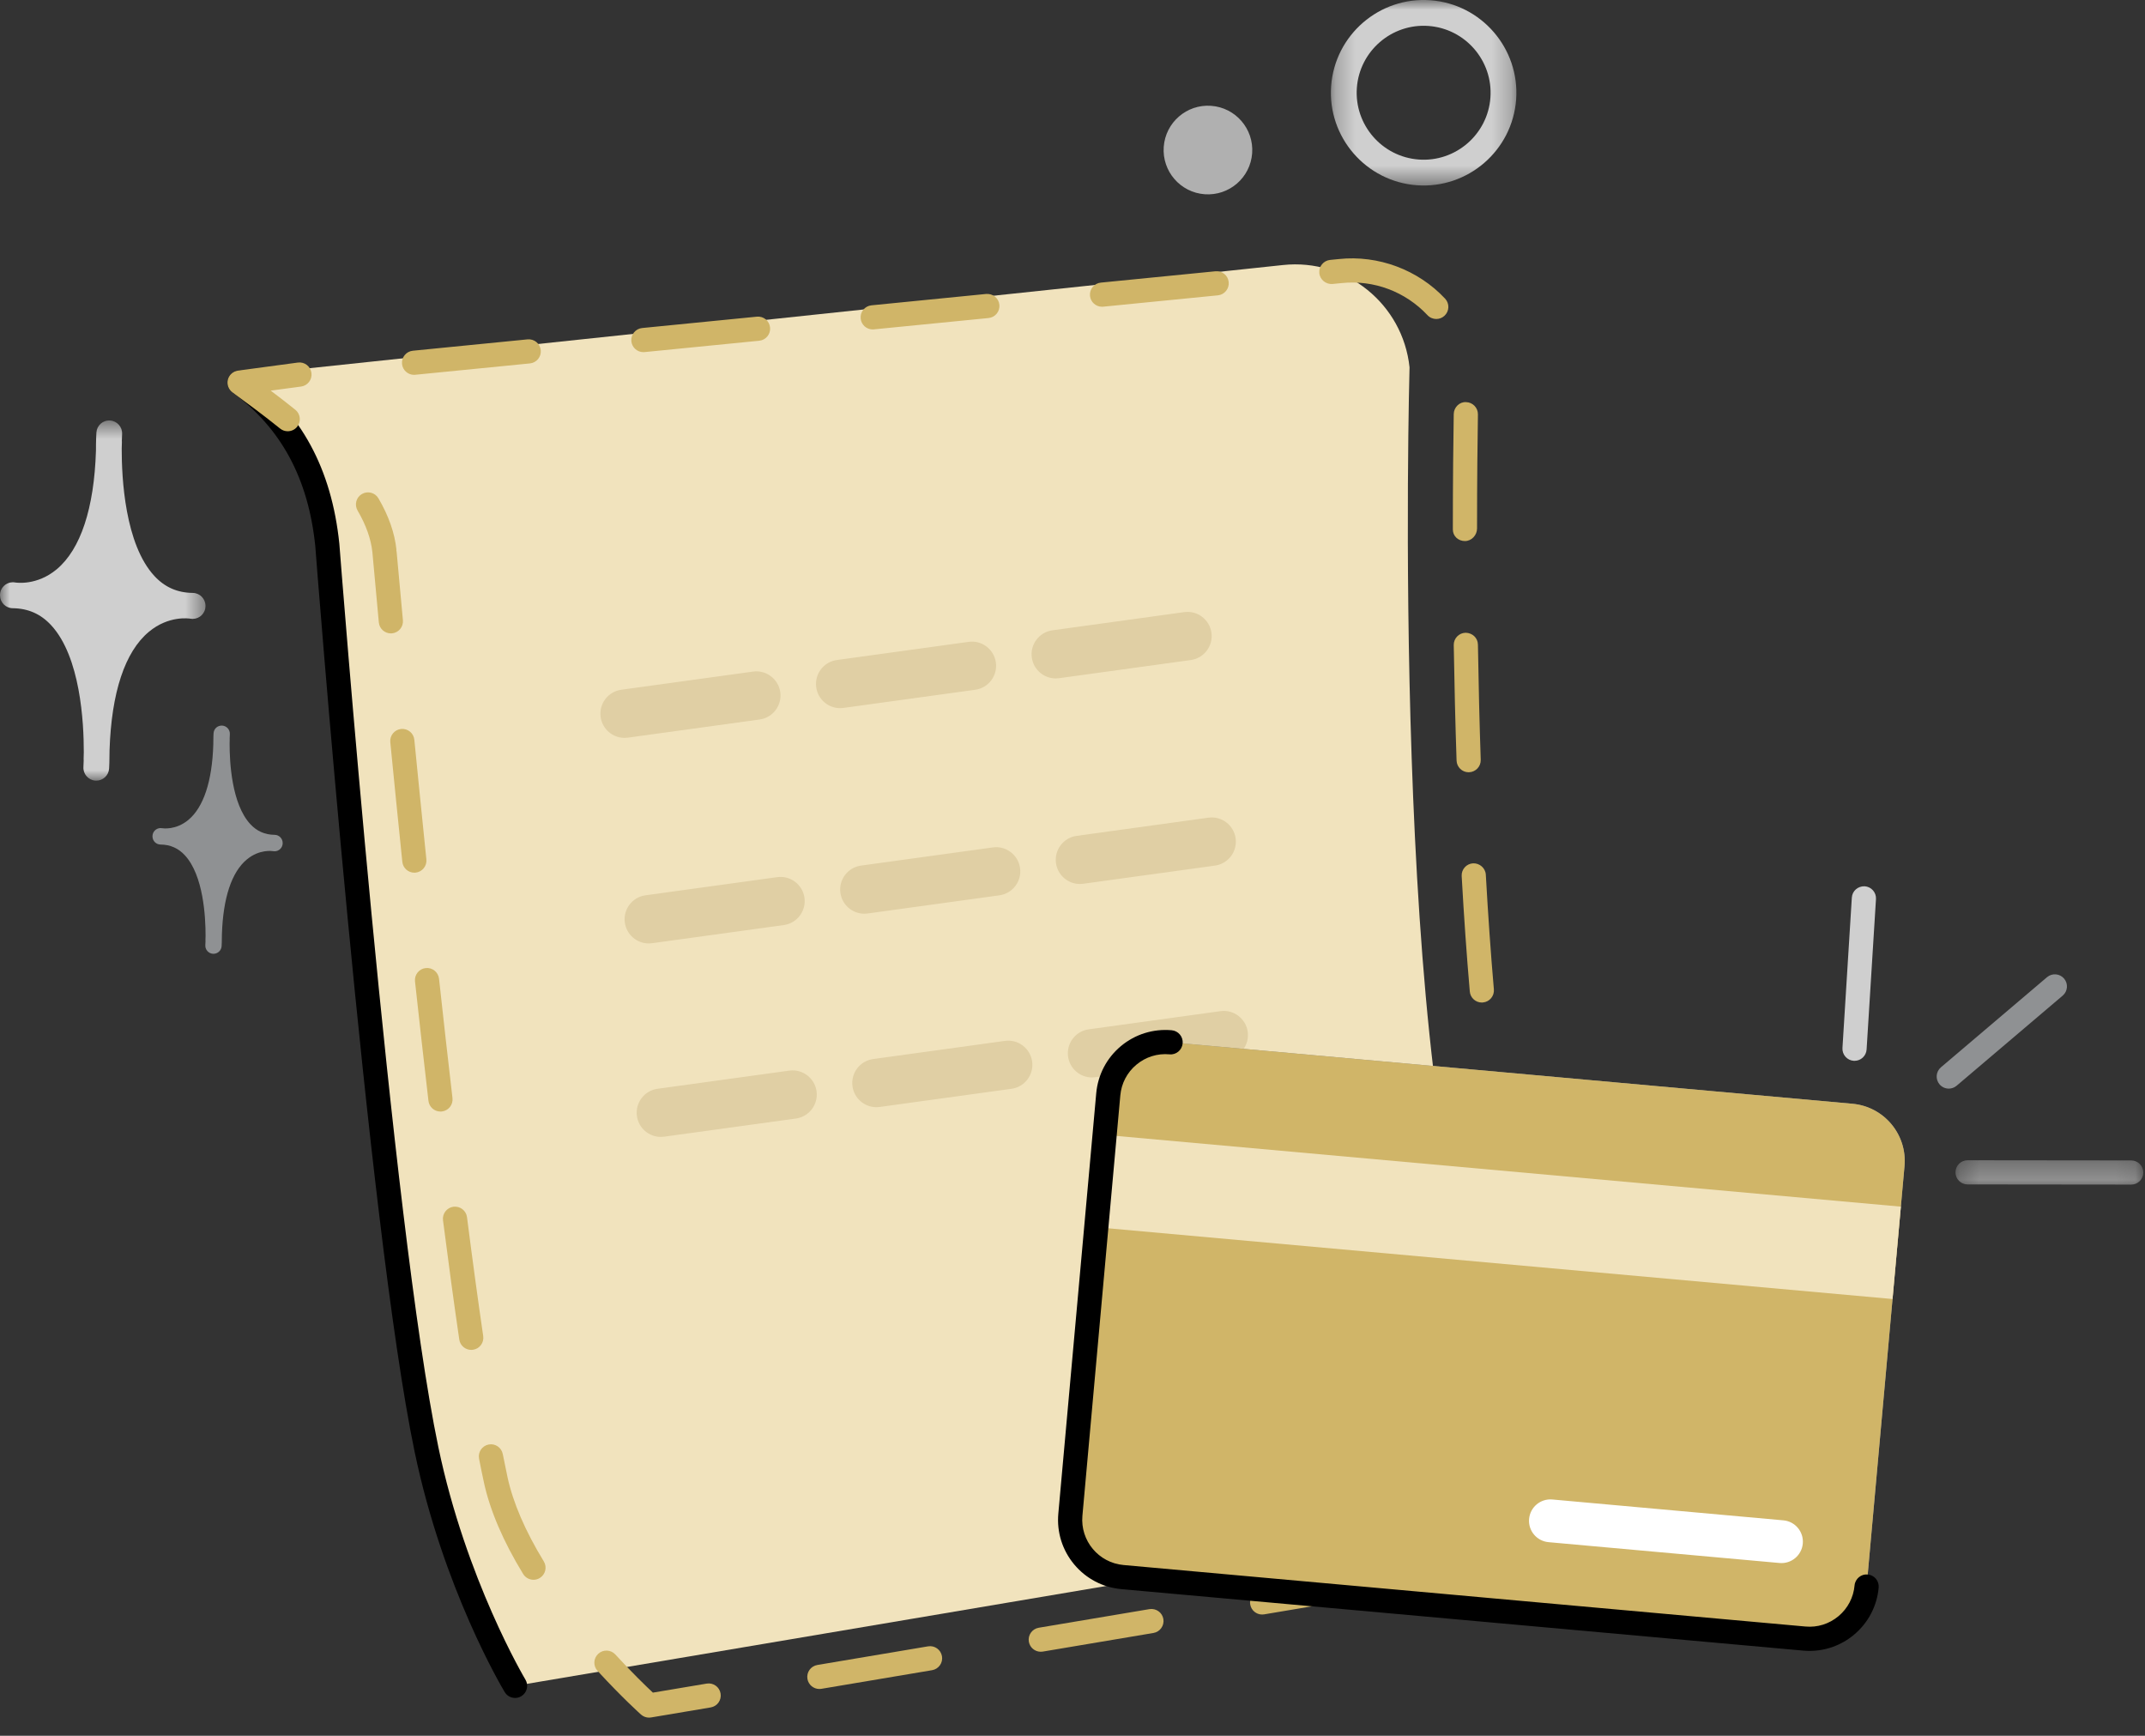 <svg preserveAspectRatio="none" width="100%" height="100%" overflow="visible" style="display: block;" viewBox="0 0 110 89" fill="none" xmlns="http://www.w3.org/2000/svg">
<rect x="0" y="0" width="110" height="89" fill="#333333" stroke="none"/>
<g id="Group 50">
<path id="Fill 1" fill-rule="evenodd" clip-rule="evenodd" d="M84.877 76.565L26.414 86.441C26.414 86.441 23.329 81.313 21.871 74.318C19.442 62.66 16.785 27.941 16.785 27.941C16.428 24.494 14.63 21.357 11.835 19.307L65.797 13.589C69.037 13.245 71.941 15.593 72.284 18.833C72.284 18.833 71.255 56.128 76.244 67.182C78.855 72.969 84.877 76.565 84.877 76.565" fill="#F1E3BD"/>
<path id="Fill 3" fill-rule="evenodd" clip-rule="evenodd" d="M26.415 87.061C26.204 87.061 25.999 86.954 25.883 86.761C25.755 86.548 22.726 81.462 21.264 74.445C18.854 62.881 16.193 28.336 16.167 27.989C15.809 24.532 14.418 21.951 11.917 20.117C11.641 19.914 11.582 19.526 11.784 19.25C11.987 18.975 12.374 18.914 12.651 19.117C15.45 21.171 17.004 24.036 17.402 27.878C17.43 28.241 20.084 62.706 22.478 74.192C23.895 80.994 26.915 86.071 26.945 86.121C27.122 86.415 27.026 86.796 26.734 86.972C26.634 87.032 26.523 87.061 26.415 87.061" fill="black"/>
<path id="Fill 5" fill-rule="evenodd" clip-rule="evenodd" d="M87.43 78.966C87.133 78.966 86.87 78.751 86.819 78.449C86.762 78.111 86.99 77.791 87.328 77.735L88.678 77.507C88.326 77.294 87.926 77.043 87.491 76.759C87.204 76.572 87.123 76.188 87.311 75.901C87.498 75.614 87.882 75.534 88.168 75.722C89.669 76.701 90.764 77.276 90.776 77.283C91.011 77.406 91.141 77.666 91.1 77.929C91.058 78.192 90.853 78.399 90.591 78.443L87.534 78.957C87.498 78.963 87.464 78.966 87.43 78.966" fill="#D0B568"/>
<path id="Fill 7" fill-rule="evenodd" clip-rule="evenodd" d="M76.078 80.874C75.781 80.874 75.518 80.66 75.467 80.357C75.41 80.019 75.638 79.699 75.975 79.643L81.651 78.689C81.992 78.634 82.309 78.86 82.366 79.197C82.423 79.535 82.195 79.854 81.857 79.912L76.181 80.866C76.146 80.871 76.112 80.874 76.078 80.874M64.724 82.783C64.427 82.783 64.164 82.569 64.114 82.266C64.056 81.928 64.285 81.609 64.622 81.552L70.299 80.598C70.643 80.544 70.956 80.769 71.013 81.106C71.07 81.444 70.842 81.764 70.504 81.82L64.828 82.775C64.793 82.78 64.758 82.783 64.724 82.783M53.371 84.692C53.074 84.692 52.812 84.478 52.761 84.175C52.704 83.837 52.932 83.518 53.269 83.461L58.945 82.507C59.287 82.454 59.603 82.678 59.66 83.015C59.716 83.353 59.488 83.673 59.151 83.729L53.475 84.684C53.44 84.689 53.405 84.692 53.371 84.692M42.018 86.601C41.721 86.601 41.458 86.387 41.407 86.084C41.35 85.746 41.578 85.427 41.916 85.37L47.592 84.415C47.932 84.358 48.249 84.586 48.307 84.924C48.364 85.261 48.136 85.581 47.798 85.638L42.121 86.593C42.087 86.598 42.052 86.601 42.018 86.601" fill="#D0B568"/>
<path id="Fill 9" fill-rule="evenodd" clip-rule="evenodd" d="M33.285 88.07C33.134 88.07 32.987 88.015 32.871 87.912C32.832 87.876 31.89 87.032 30.642 85.672C30.411 85.419 30.428 85.027 30.681 84.796C30.931 84.564 31.325 84.581 31.557 84.833C32.417 85.772 33.138 86.466 33.481 86.788L36.239 86.325C36.583 86.269 36.896 86.496 36.953 86.833C37.011 87.171 36.783 87.49 36.445 87.547L33.388 88.061C33.353 88.067 33.319 88.07 33.285 88.07" fill="#D0B568"/>
<path id="Fill 11" fill-rule="evenodd" clip-rule="evenodd" d="M20.044 32.477C19.727 32.477 19.457 32.236 19.427 31.915C19.263 30.16 19.155 28.954 19.114 28.504L19.097 28.316C19.026 27.637 18.771 26.918 18.338 26.179C18.165 25.883 18.263 25.504 18.558 25.331C18.854 25.157 19.233 25.256 19.407 25.551C19.93 26.444 20.242 27.331 20.331 28.188L20.322 28.189C20.338 28.269 20.345 28.341 20.349 28.392C20.39 28.842 20.498 30.046 20.662 31.8C20.694 32.141 20.443 32.443 20.102 32.475C20.082 32.477 20.063 32.477 20.044 32.477M21.248 44.746C20.934 44.746 20.665 44.509 20.632 44.19C20.407 42.008 20.2 39.937 20.015 38.055C19.981 37.715 20.23 37.411 20.572 37.377C20.917 37.346 21.215 37.593 21.248 37.934C21.434 39.814 21.641 41.883 21.865 44.063C21.901 44.403 21.653 44.708 21.312 44.743C21.291 44.745 21.27 44.746 21.248 44.746M22.588 56.994C22.277 56.994 22.009 56.762 21.972 56.446C21.735 54.408 21.503 52.349 21.282 50.32C21.245 49.979 21.491 49.673 21.831 49.637C22.175 49.6 22.477 49.846 22.515 50.186C22.735 52.211 22.966 54.268 23.204 56.302C23.244 56.643 23.001 56.95 22.66 56.99C22.636 56.993 22.611 56.994 22.588 56.994M24.166 69.215C23.863 69.215 23.598 68.993 23.553 68.685C23.286 66.87 23.006 64.812 22.718 62.568C22.676 62.228 22.916 61.917 23.256 61.874C23.597 61.835 23.906 62.071 23.949 62.41C24.235 64.647 24.515 66.697 24.78 68.504C24.83 68.844 24.595 69.159 24.257 69.208C24.226 69.213 24.195 69.215 24.166 69.215M27.359 81.002C27.15 81.002 26.946 80.897 26.828 80.705C25.805 79.031 25.127 77.448 24.814 76C24.732 75.622 24.65 75.219 24.567 74.793C24.502 74.456 24.722 74.132 25.058 74.066C25.394 73.999 25.719 74.221 25.784 74.557C25.866 74.975 25.946 75.369 26.026 75.738C26.309 77.049 26.936 78.502 27.887 80.059C28.065 80.351 27.974 80.733 27.681 80.911C27.58 80.973 27.469 81.002 27.359 81.002" fill="#D0B568"/>
<path id="Fill 13" fill-rule="evenodd" clip-rule="evenodd" d="M14.755 22.112C14.619 22.112 14.482 22.068 14.366 21.975C13.518 21.291 12.669 20.668 11.92 20.119C11.716 19.969 11.622 19.71 11.684 19.464C11.747 19.22 11.951 19.037 12.202 19.003L15.275 18.59C15.618 18.544 15.926 18.783 15.972 19.123C16.017 19.462 15.779 19.774 15.44 19.82L13.882 20.029C14.293 20.339 14.717 20.665 15.145 21.01C15.412 21.225 15.453 21.615 15.238 21.882C15.116 22.034 14.936 22.112 14.755 22.112" fill="#D0B568"/>
<path id="Fill 15" fill-rule="evenodd" clip-rule="evenodd" d="M56.513 15.728C56.198 15.728 55.928 15.488 55.897 15.169C55.863 14.828 56.112 14.525 56.452 14.491L62.332 13.909C62.678 13.88 62.977 14.124 63.01 14.465C63.044 14.806 62.795 15.109 62.455 15.143L56.575 15.725C56.554 15.726 56.533 15.728 56.513 15.728M73.655 16.356C73.49 16.356 73.324 16.289 73.203 16.159C72.078 14.959 70.46 14.339 68.791 14.516L68.335 14.561C68.005 14.589 67.69 14.346 67.657 14.005C67.623 13.664 67.871 13.361 68.213 13.327L68.665 13.282C70.679 13.069 72.72 13.831 74.107 15.312C74.342 15.562 74.329 15.954 74.079 16.188C73.96 16.3 73.807 16.356 73.655 16.356M44.753 16.892C44.438 16.892 44.168 16.652 44.137 16.333C44.102 15.992 44.352 15.689 44.693 15.655L50.573 15.072C50.919 15.046 51.217 15.289 51.251 15.629C51.285 15.97 51.036 16.273 50.695 16.307L44.815 16.888C44.794 16.89 44.773 16.892 44.753 16.892M32.993 18.056C32.679 18.056 32.409 17.817 32.377 17.497C32.344 17.156 32.592 16.852 32.933 16.819L38.813 16.237C39.159 16.203 39.457 16.453 39.491 16.793C39.525 17.134 39.276 17.437 38.935 17.471L33.055 18.053C33.035 18.055 33.014 18.056 32.993 18.056M21.234 19.22C20.919 19.22 20.648 18.98 20.617 18.66C20.583 18.32 20.832 18.016 21.173 17.983L27.052 17.401C27.4 17.369 27.697 17.616 27.731 17.957C27.765 18.298 27.516 18.601 27.175 18.634L21.295 19.216C21.275 19.218 21.254 19.22 21.234 19.22M75.126 27.742C74.783 27.742 74.505 27.492 74.505 27.149C74.505 24.588 74.53 22.522 74.551 21.23C74.556 20.887 74.846 20.597 75.18 20.619C75.523 20.625 75.796 20.907 75.791 21.249C75.77 22.537 75.746 24.597 75.746 27.096C75.746 27.439 75.468 27.742 75.126 27.742M75.315 39.597C74.982 39.597 74.707 39.333 74.696 38.998C74.632 37.09 74.584 35.097 74.551 33.074C74.546 32.732 74.819 32.45 75.161 32.444C75.517 32.452 75.786 32.713 75.791 33.054C75.823 35.071 75.871 37.056 75.935 38.957C75.946 39.299 75.678 39.585 75.336 39.596C75.329 39.597 75.322 39.597 75.315 39.597M75.99 51.404C75.672 51.404 75.401 51.16 75.374 50.837C75.214 48.994 75.074 47.002 74.958 44.919C74.939 44.577 75.201 44.285 75.542 44.266C75.878 44.253 76.177 44.508 76.196 44.85C76.312 46.921 76.45 48.9 76.609 50.73C76.638 51.071 76.386 51.372 76.044 51.401C76.026 51.403 76.008 51.404 75.99 51.404M77.625 63.111C77.341 63.111 77.085 62.913 77.02 62.625C76.645 60.931 76.305 58.953 76.011 56.745C75.966 56.406 76.204 56.094 76.544 56.049C76.884 56.004 77.194 56.242 77.24 56.582C77.529 58.754 77.863 60.697 78.231 62.356C78.305 62.69 78.095 63.021 77.76 63.096C77.715 63.106 77.669 63.111 77.625 63.111M83.175 73.281C83.024 73.281 82.874 73.226 82.755 73.117C81.032 71.528 79.742 69.936 78.92 68.383C78.759 68.081 78.875 67.705 79.178 67.545C79.477 67.384 79.854 67.5 80.015 67.803C80.772 69.231 81.977 70.712 83.595 72.205C83.847 72.437 83.862 72.83 83.631 73.081C83.508 73.213 83.342 73.281 83.175 73.281" fill="#D0B568"/>
<g id="Group 19">
<mask id="mask0_18882_96131" style="mask-type:luminance" maskUnits="userSpaceOnUse" x="0" y="21" width="11" height="20">
<path id="Clip 18" fill-rule="evenodd" clip-rule="evenodd" d="M0 21.56H10.538V40.027H0V21.56Z" fill="white"/>
</mask>
<g mask="url(#mask0_18882_96131)">
<path id="Fill 17" fill-rule="evenodd" clip-rule="evenodd" d="M10.538 31.066C10.538 31.061 10.537 31.057 10.537 31.053C10.533 30.695 10.243 30.405 9.886 30.401C9.096 30.393 8.453 30.11 7.92 29.536C6.408 27.905 6.238 24.516 6.242 23.01C6.246 22.893 6.251 22.775 6.252 22.656C6.252 22.641 6.248 22.63 6.248 22.616C6.253 22.398 6.26 22.271 6.261 22.263C6.285 21.9 6.01 21.586 5.644 21.561C5.267 21.54 4.969 21.814 4.944 22.178C4.941 22.232 4.92 22.583 4.921 23.116C4.827 26.071 4.134 28.166 2.907 29.191C1.888 30.039 0.834 29.875 0.779 29.866C0.421 29.799 0.08 30.035 0.012 30.39C0.004 30.428 0.003 30.467 0.002 30.504C0.002 30.509 -0 30.514 -0 30.52C-0 30.521 0.001 30.521 0.001 30.522C0.001 30.527 0.002 30.53 0.002 30.535C0.005 30.892 0.294 31.183 0.654 31.186C1.442 31.195 2.085 31.478 2.619 32.053C4.125 33.676 4.3 37.048 4.297 38.561C4.293 38.685 4.289 38.806 4.288 38.932C4.287 38.947 4.291 38.961 4.292 38.977C4.286 39.19 4.279 39.316 4.278 39.325C4.256 39.687 4.53 40.001 4.894 40.026C4.907 40.026 4.919 40.027 4.93 40.027C5.279 40.031 5.572 39.762 5.595 39.409C5.599 39.355 5.619 39 5.618 38.463C5.714 35.513 6.405 33.419 7.632 32.398C8.65 31.547 9.704 31.713 9.76 31.722C10.118 31.787 10.459 31.553 10.526 31.198C10.534 31.159 10.535 31.122 10.537 31.085C10.537 31.08 10.538 31.073 10.538 31.067V31.066Z" fill="#CFCFCF"/>
</g>
</g>
<path id="Fill 20" fill-rule="evenodd" clip-rule="evenodd" d="M14.497 43.226C14.497 43.223 14.496 43.221 14.496 43.218C14.493 42.992 14.311 42.807 14.084 42.805C13.583 42.8 13.175 42.621 12.838 42.258C11.88 41.224 11.772 39.077 11.775 38.123C11.777 38.047 11.78 37.973 11.78 37.897C11.781 37.889 11.778 37.881 11.778 37.872C11.782 37.735 11.786 37.654 11.787 37.649C11.802 37.419 11.627 37.22 11.396 37.204C11.157 37.191 10.968 37.365 10.952 37.595C10.95 37.63 10.937 37.852 10.938 38.189C10.878 40.062 10.439 41.389 9.662 42.038C9.016 42.576 8.348 42.472 8.313 42.466C8.086 42.424 7.87 42.574 7.827 42.799C7.822 42.823 7.821 42.847 7.82 42.87C7.82 42.874 7.819 42.877 7.819 42.88C7.819 42.881 7.82 42.881 7.82 42.882C7.82 42.885 7.82 42.887 7.82 42.89C7.822 43.116 8.005 43.301 8.233 43.303C8.733 43.309 9.14 43.488 9.478 43.852C10.433 44.88 10.544 47.017 10.542 47.975C10.54 48.054 10.537 48.131 10.536 48.211C10.536 48.221 10.538 48.229 10.539 48.24C10.535 48.374 10.531 48.455 10.53 48.46C10.516 48.69 10.689 48.889 10.92 48.904C10.928 48.904 10.937 48.905 10.943 48.905C11.164 48.907 11.35 48.737 11.365 48.513C11.367 48.48 11.38 48.254 11.38 47.914C11.439 46.044 11.878 44.717 12.655 44.071C13.3 43.532 13.968 43.636 14.004 43.642C14.231 43.683 14.446 43.535 14.489 43.31C14.494 43.286 14.495 43.262 14.496 43.239C14.496 43.236 14.497 43.231 14.497 43.228V43.226Z" fill="#8F9193"/>
<g id="Group 24">
<mask id="mask1_18882_96131" style="mask-type:luminance" maskUnits="userSpaceOnUse" x="68" y="0" width="10" height="10">
<path id="Clip 23" fill-rule="evenodd" clip-rule="evenodd" d="M68.251 0H77.763V9.511H68.251V0Z" fill="white"/>
</mask>
<g mask="url(#mask1_18882_96131)">
<path id="Fill 22" fill-rule="evenodd" clip-rule="evenodd" d="M73.256 1.331C71.367 1.193 69.719 2.619 69.582 4.507C69.446 6.395 70.87 8.043 72.759 8.18C74.647 8.318 76.295 6.892 76.432 5.004C76.569 3.116 75.144 1.468 73.256 1.331M72.663 9.499C70.048 9.308 68.074 7.027 68.263 4.412C68.454 1.796 70.736 -0.178 73.352 0.012C75.967 0.202 77.94 2.484 77.751 5.1C77.56 7.715 75.278 9.688 72.663 9.499" fill="#CFCFCF"/>
</g>
</g>
<path id="Fill 25" fill-rule="evenodd" clip-rule="evenodd" d="M64.213 7.857C64.122 9.11 63.034 10.05 61.781 9.96C60.529 9.869 59.588 8.78 59.679 7.529C59.77 6.276 60.859 5.335 62.11 5.426C63.362 5.517 64.303 6.605 64.213 7.857" fill="#B0B0B0"/>
<path id="Fill 27" fill-rule="evenodd" clip-rule="evenodd" d="M56 55.246C55.39 55.246 54.859 54.796 54.773 54.175C54.68 53.497 55.154 52.871 55.832 52.778L62.588 51.846C63.26 51.751 63.892 52.226 63.986 52.905C64.079 53.583 63.605 54.209 62.927 54.303L56.171 55.234C56.114 55.242 56.057 55.246 56 55.246M44.944 56.77C44.334 56.77 43.803 56.32 43.717 55.699C43.624 55.021 44.098 54.395 44.776 54.302L51.532 53.371C52.211 53.273 52.836 53.752 52.931 54.43C53.024 55.108 52.55 55.733 51.872 55.827L45.115 56.758C45.058 56.766 45 56.77 44.944 56.77M33.889 58.294C33.279 58.294 32.748 57.844 32.662 57.223C32.569 56.545 33.043 55.919 33.721 55.826L40.477 54.895C41.148 54.8 41.781 55.275 41.875 55.953C41.968 56.632 41.494 57.257 40.816 57.352L34.06 58.282C34.003 58.29 33.946 58.294 33.889 58.294" fill="#E0CFA4"/>
<path id="Fill 29" fill-rule="evenodd" clip-rule="evenodd" d="M55.38 45.326C54.77 45.326 54.239 44.876 54.153 44.255C54.06 43.577 54.534 42.952 55.212 42.858L61.968 41.926C62.643 41.829 63.272 42.306 63.366 42.985C63.459 43.663 62.985 44.289 62.307 44.383L55.551 45.314C55.494 45.322 55.437 45.326 55.38 45.326M44.324 46.85C43.714 46.85 43.183 46.4 43.097 45.779C43.004 45.101 43.478 44.475 44.156 44.382L50.913 43.451C51.588 43.354 52.216 43.831 52.311 44.51C52.404 45.188 51.93 45.813 51.252 45.907L44.495 46.838C44.438 46.846 44.38 46.85 44.324 46.85M33.269 48.374C32.659 48.374 32.128 47.924 32.042 47.303C31.949 46.625 32.423 45.999 33.101 45.906L39.857 44.975C40.531 44.879 41.161 45.355 41.255 46.033C41.348 46.712 40.874 47.337 40.196 47.432L33.44 48.362C33.383 48.37 33.326 48.374 33.269 48.374" fill="#E0CFA4"/>
<path id="Fill 31" fill-rule="evenodd" clip-rule="evenodd" d="M54.14 34.786C53.53 34.786 52.999 34.336 52.913 33.715C52.82 33.037 53.294 32.411 53.972 32.318L60.728 31.386C61.402 31.291 62.032 31.766 62.126 32.445C62.219 33.123 61.745 33.749 61.067 33.843L54.311 34.774C54.254 34.782 54.197 34.786 54.14 34.786M43.084 36.31C42.474 36.31 41.943 35.86 41.857 35.239C41.764 34.561 42.238 33.935 42.916 33.842L49.672 32.911C50.349 32.813 50.976 33.291 51.071 33.97C51.164 34.648 50.69 35.273 50.012 35.367L43.255 36.298C43.198 36.306 43.14 36.31 43.084 36.31M32.029 37.834C31.419 37.834 30.888 37.384 30.802 36.763C30.709 36.085 31.183 35.459 31.861 35.366L38.617 34.435C39.29 34.34 39.921 34.815 40.015 35.493C40.108 36.172 39.634 36.797 38.956 36.892L32.2 37.822C32.143 37.83 32.086 37.834 32.029 37.834" fill="#E0CFA4"/>
<g id="Group 35">
<mask id="mask2_18882_96131" style="mask-type:luminance" maskUnits="userSpaceOnUse" x="100" y="59" width="10" height="2">
<path id="Clip 34" fill-rule="evenodd" clip-rule="evenodd" d="M100.281 59.491H109.913V60.74H100.281V59.491Z" fill="white"/>
</mask>
<g mask="url(#mask2_18882_96131)">
<path id="Fill 33" fill-rule="evenodd" clip-rule="evenodd" d="M109.293 60.74H109.292L100.9 60.731C100.557 60.73 100.28 60.452 100.281 60.11C100.281 59.769 100.558 59.491 100.901 59.491H100.901L109.294 59.5C109.636 59.501 109.914 59.779 109.913 60.121C109.912 60.463 109.635 60.74 109.293 60.74" fill="#B0B0B0"/>
</g>
</g>
<path id="Fill 36" fill-rule="evenodd" clip-rule="evenodd" d="M95.105 54.393C95.091 54.393 95.078 54.392 95.065 54.392C94.724 54.371 94.464 54.076 94.485 53.734L94.966 46.024C94.988 45.681 95.276 45.431 95.624 45.443C95.966 45.465 96.225 45.759 96.204 46.101L95.723 53.812C95.702 54.141 95.429 54.393 95.105 54.393" fill="#CFCFCF"/>
<path id="Fill 38" fill-rule="evenodd" clip-rule="evenodd" d="M99.937 55.818C99.761 55.818 99.587 55.743 99.464 55.599C99.242 55.338 99.275 54.947 99.535 54.725L104.976 50.104C105.238 49.884 105.628 49.915 105.85 50.176C106.072 50.437 106.04 50.828 105.779 51.05L100.338 55.671C100.221 55.769 100.079 55.818 99.937 55.818" fill="#8F9193"/>
<path id="Fill 40" fill-rule="evenodd" clip-rule="evenodd" d="M92.527 84.016L57.56 80.863C55.94 80.717 54.745 79.285 54.891 77.666L56.835 56.111C56.98 54.491 58.412 53.296 60.032 53.442L94.999 56.595C96.619 56.742 97.813 58.173 97.667 59.793L95.724 81.347C95.578 82.968 94.146 84.162 92.527 84.016" fill="#8F9193"/>
<path id="Fill 42" fill-rule="evenodd" clip-rule="evenodd" d="M92.527 84.016L57.56 80.863C55.94 80.717 54.745 79.285 54.891 77.666L56.835 56.111C56.98 54.491 58.412 53.296 60.032 53.442L94.999 56.595C96.619 56.742 97.813 58.173 97.667 59.793L95.724 81.347C95.578 82.968 94.146 84.162 92.527 84.016" fill="#D0B568"/>
<path id="Fill 44" fill-rule="evenodd" clip-rule="evenodd" d="M97.053 66.606L56.22 62.925L56.647 58.189L97.48 61.87L97.053 66.606Z" fill="#F1E3BD"/>
<path id="Fill 46" fill-rule="evenodd" clip-rule="evenodd" d="M92.798 84.648C92.689 84.648 92.58 84.643 92.472 84.634L57.504 81.481C56.556 81.395 55.697 80.945 55.087 80.215C54.477 79.484 54.188 78.559 54.273 77.61L56.217 56.056C56.303 55.108 56.752 54.249 57.483 53.638C58.214 53.028 59.145 52.741 60.087 52.825C60.428 52.856 60.68 53.157 60.649 53.498C60.618 53.839 60.314 54.096 59.976 54.06C59.356 54.003 58.754 54.193 58.277 54.591C57.801 54.988 57.508 55.548 57.452 56.167L55.508 77.722C55.394 78.998 56.339 80.13 57.615 80.245L92.582 83.398C93.201 83.457 93.805 83.266 94.281 82.868C94.757 82.47 95.051 81.91 95.106 81.291C95.136 80.95 95.446 80.696 95.78 80.73C96.12 80.76 96.373 81.062 96.342 81.403C96.256 82.351 95.806 83.21 95.076 83.82C94.429 84.36 93.63 84.648 92.798 84.648" fill="black"/>
<path id="Fill 48" fill-rule="evenodd" clip-rule="evenodd" d="M91.258 80.141L79.411 79.073C78.806 79.018 78.36 78.484 78.415 77.881C78.469 77.276 79.003 76.83 79.608 76.885L91.455 77.954C92.06 78.008 92.505 78.541 92.451 79.146C92.396 79.75 91.862 80.196 91.258 80.141" fill="white"/>
</g>
</svg>
